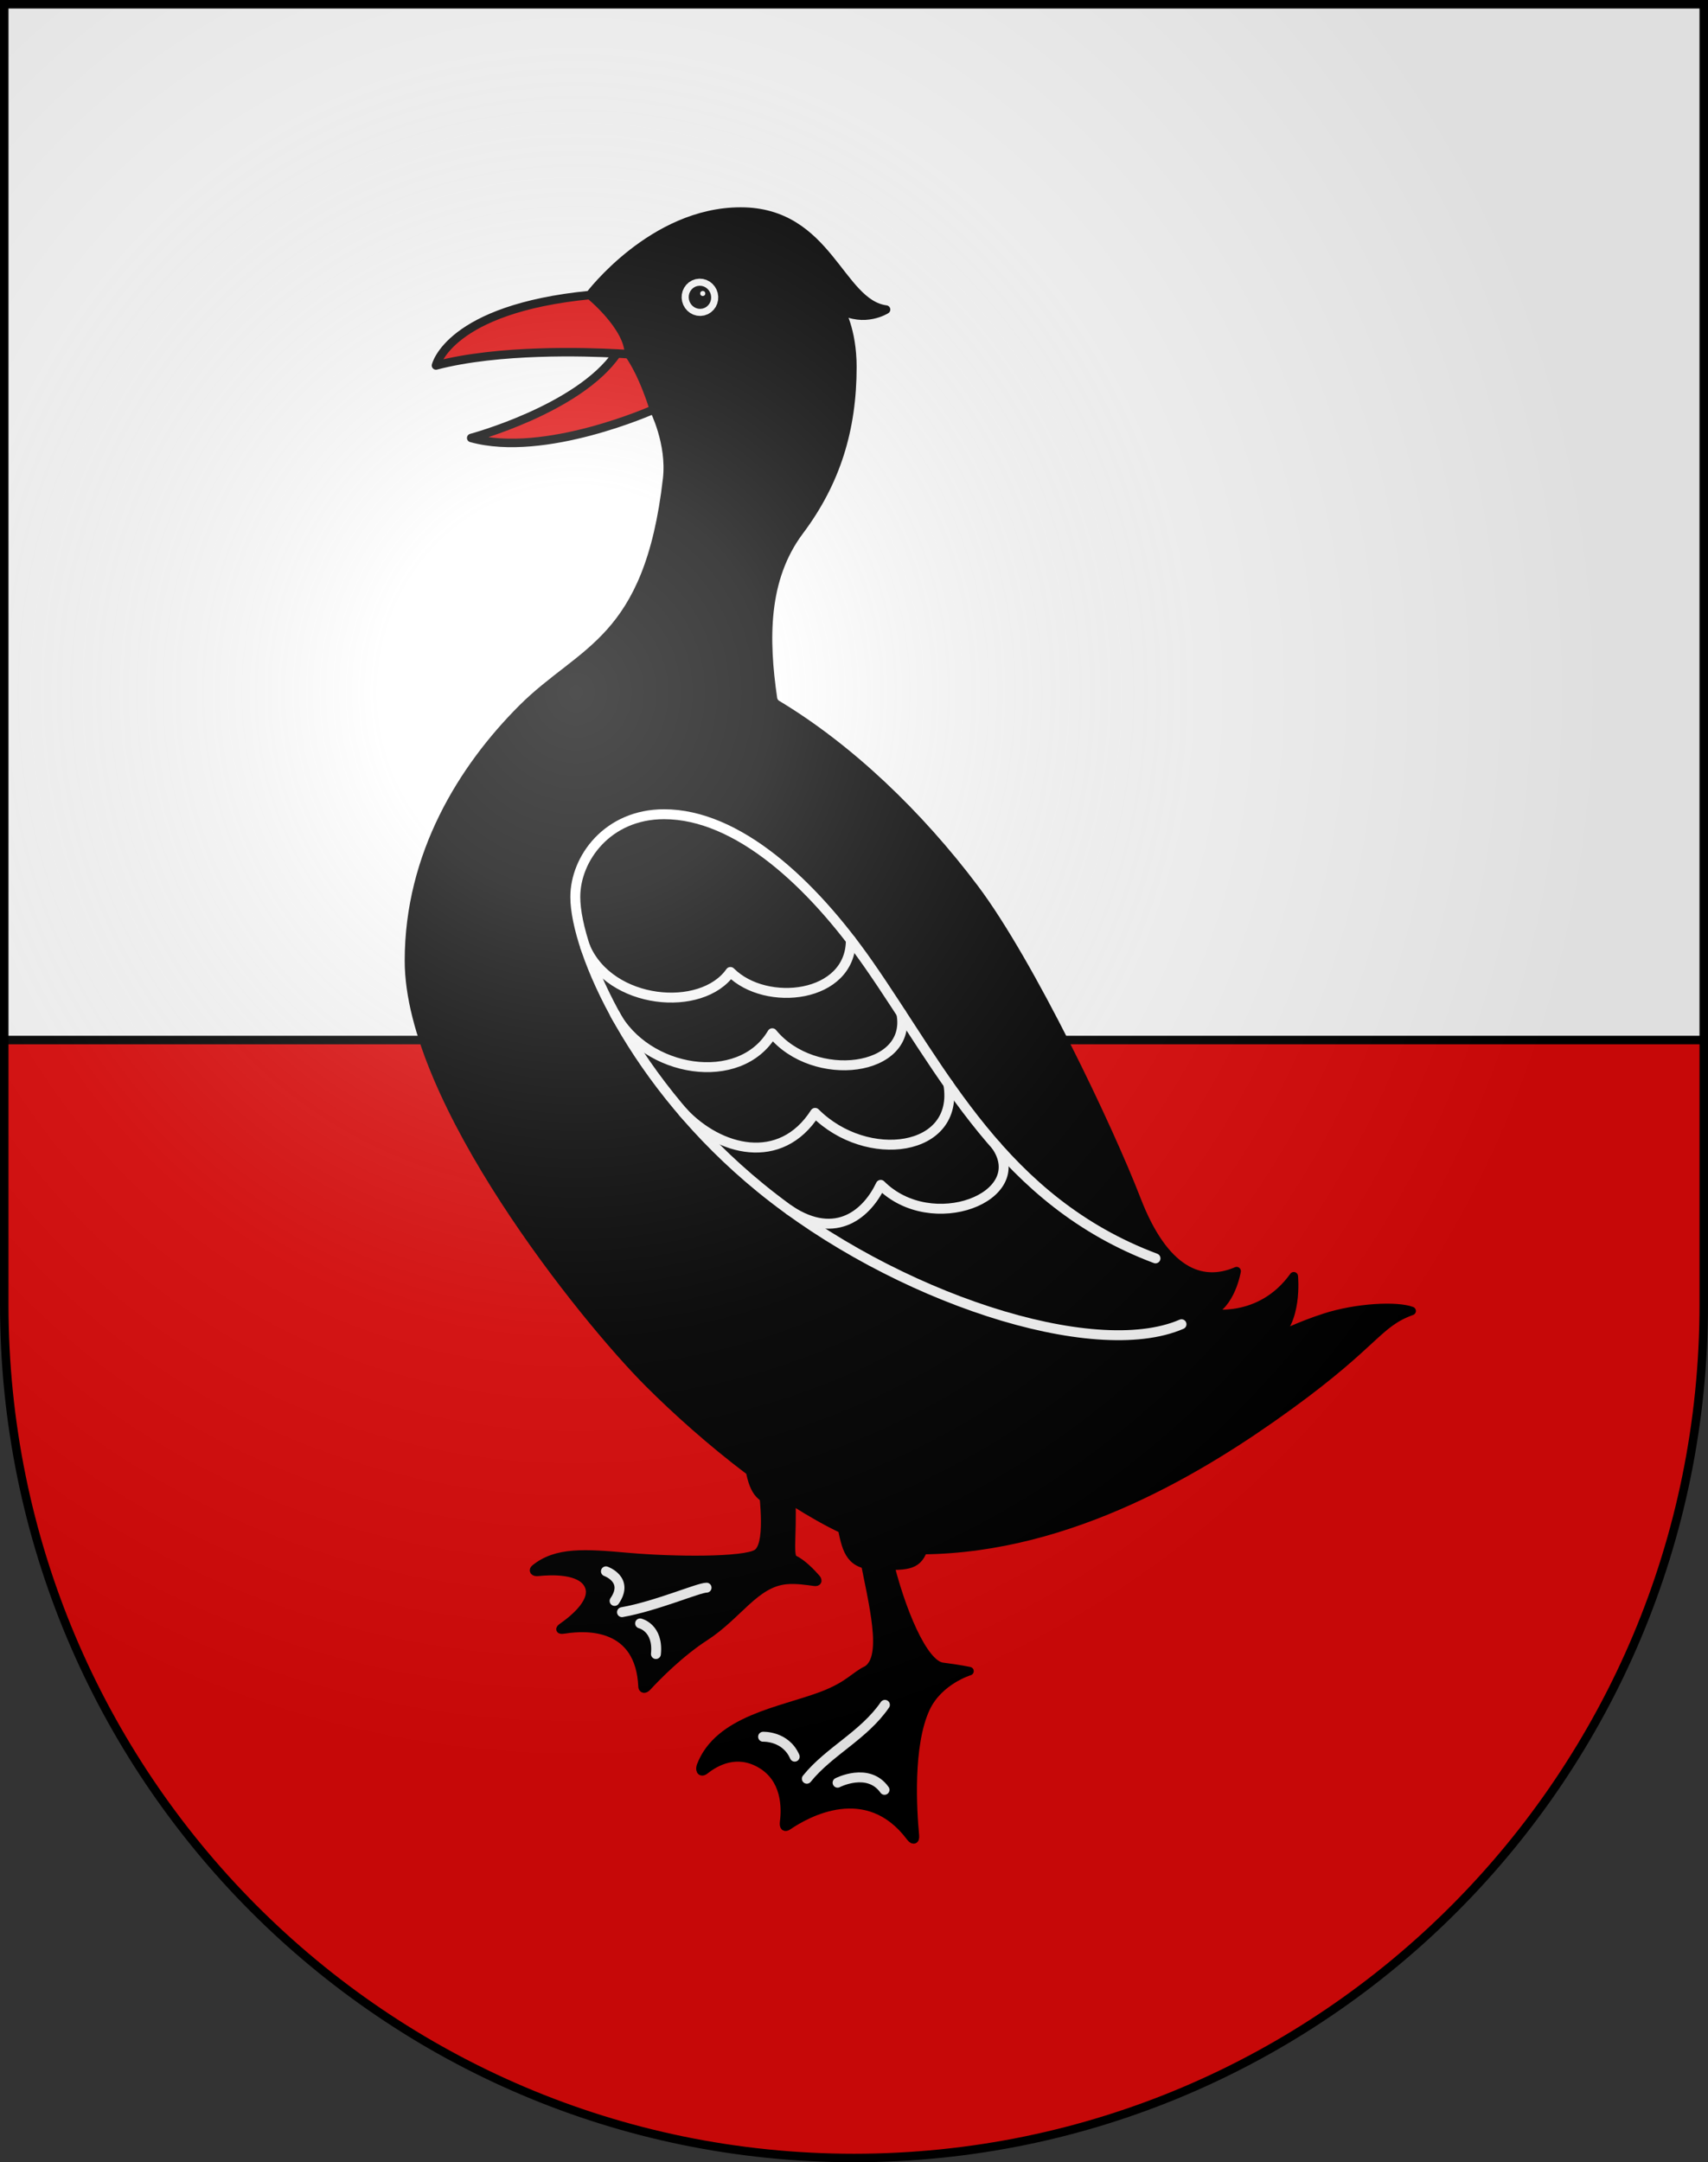 <?xml version="1.0" encoding="UTF-8" standalone="no"?>
<svg
   xmlns:dc="http://purl.org/dc/elements/1.1/"
   xmlns:cc="http://creativecommons.org/ns#"
   xmlns:rdf="http://www.w3.org/1999/02/22-rdf-syntax-ns#"
   xmlns:svg="http://www.w3.org/2000/svg"
   xmlns="http://www.w3.org/2000/svg"
   xmlns:xlink="http://www.w3.org/1999/xlink"
   xmlns:sodipodi="http://sodipodi.sourceforge.net/DTD/sodipodi-0.dtd"
   xmlns:inkscape="http://www.inkscape.org/namespaces/inkscape"
   height="763"
   width="603"
   version="1.0"
   id="svg20"
   sodipodi:version="0.32"
   inkscape:version="0.46"
   sodipodi:docname="Epalinges-coat_of_arms.svg"
   sodipodi:docbase="C:\Documents and Settings\Steve\Bureau\Blason Villages Suisse pour Wikipédia (par Delta-9)"
   inkscape:output_extension="org.inkscape.output.svg.inkscape">
  <rect width="100%" height="100%" fill="#333333" stroke="none"/>
  <defs
     id="defs29"><inkscape:perspective
   sodipodi:type="inkscape:persp3d"
   inkscape:vp_x="0 : 381.5 : 1"
   inkscape:vp_y="0 : 1000 : 0"
   inkscape:vp_z="603 : 381.5 : 1"
   inkscape:persp3d-origin="301.5 : 254.33333 : 1"
   id="perspective28" />
<linearGradient
   id="linearGradient2893">
  <stop
     style="stop-color:#ffffff;stop-opacity:0.314;"
     offset="0"
     id="stop2895" />
  <stop
     id="stop2897"
     offset="0.19"
     style="stop-color:#ffffff;stop-opacity:0.251;" />
  <stop
     style="stop-color:#6b6b6b;stop-opacity:0.125;"
     offset="0.6"
     id="stop2901" />
  <stop
     style="stop-color:#000000;stop-opacity:0.125;"
     offset="1"
     id="stop2899" />
</linearGradient>
<linearGradient
   id="linearGradient2955">
  <stop
     style="stop-color:white;stop-opacity:0;"
     offset="0"
     id="stop2965" />
  <stop
     style="stop-color:black;stop-opacity:0.646;"
     offset="1"
     id="stop2959" />
</linearGradient>
<radialGradient
   inkscape:collect="always"
   xlink:href="#linearGradient2893"
   id="radialGradient3236"
   gradientUnits="userSpaceOnUse"
   gradientTransform="matrix(1.215,1.531577e-24,1.464684e-23,1.267,-839.192,-490.489)"
   cx="858.042"
   cy="579.933"
   fx="858.042"
   fy="579.933"
   r="300" />
<inkscape:perspective
   id="perspective2589"
   inkscape:persp3d-origin="297.63751 : 280.63 : 1"
   inkscape:vp_z="595.27502 : 420.94501 : 1"
   inkscape:vp_y="0 : 1000 : 0"
   inkscape:vp_x="0 : 420.94501 : 1"
   sodipodi:type="inkscape:persp3d" />

	
		
	

	
	

		
		
		
		
		
	
			
				
			
				
			
		
			
			
			
			
			
			
			
			
			
			
			
		
			
			
			
		
			
			
		
			
			
		</defs>
  <sodipodi:namedview
     inkscape:window-height="968"
     inkscape:window-width="1280"
     inkscape:pageshadow="2"
     inkscape:pageopacity="0.0"
     guidetolerance="10.0"
     gridtolerance="10.0"
     objecttolerance="10.0"
     borderopacity="1.0"
     bordercolor="#666666"
     pagecolor="#ffffff"
     id="base"
     inkscape:zoom="0.92652193"
     inkscape:cx="173.53758"
     inkscape:cy="399.00713"
     inkscape:window-x="1280"
     inkscape:window-y="22"
     inkscape:current-layer="layer1"
     showgrid="false"
     showguides="true"
     inkscape:guide-bbox="true">
    <sodipodi:guide
       orientation="horizontal"
       position="761.5"
       id="guide1885" />
    <sodipodi:guide
       orientation="vertical"
       position="1.5"
       id="guide1887" />
    <sodipodi:guide
       orientation="horizontal"
       position="1.5"
       id="guide1889" />
    <sodipodi:guide
       orientation="vertical"
       position="601.5"
       id="guide1891" />
    <sodipodi:guide
       orientation="vertical"
       position="301.501"
       id="guide1893" />
  </sodipodi:namedview>
  <desc
     id="desc22">Coat of Arms of Canton of Freiburg (Fribourg)</desc>
  <g
     inkscape:groupmode="layer"
     id="layer1"
     inkscape:label="Fond écu"
     style="opacity:1;display:inline"
     sodipodi:insensitive="true">
    <path
       id="path1899"
       d="M 1.5,1.5 L 1.5,460.368 C 1.5,626.678 135.815,761.5 301.5,761.5 C 467.185,761.5 601.5,626.678 601.5,460.368 L 601.5,1.5 L 1.5,1.5 z"
       style="fill:#e20909;fill-opacity:1" />
    <rect
       height="365.5"
       width="600"
       y="1.5"
       x="1.5"
       id="rect2505"
       style="opacity:1;fill:#ffffff;display:inline" />
  </g>
  <g
     inkscape:groupmode="layer"
     id="layer2"
     inkscape:label="Meubles"
     style="opacity:1;display:inline"
     sodipodi:insensitive="true">
    <line
       y2="367"
       x2="601.499"
       y1="367"
       x1="1.5"
       stroke-miterlimit="11"
       id="line2465"
       style="fill:#ffffff;stroke:#000000;stroke-width:3;stroke-miterlimit:11" />
    <g
       id="g2738">
      <path
         style="stroke:#000000;stroke-width:3;stroke-linecap:round;stroke-linejoin:round"
         d="M 268.862,520.978 C 269.943,529.804 271.745,545.297 267.241,548.18 C 262.737,551.062 237.876,550.882 221.662,549.441 C 206.545,548.097 196.439,547.38 188.863,553.57 C 188.314,554.018 188.312,554.836 189.956,554.664 C 194.888,554.148 205.089,553.81 207.791,559.35 C 210.493,564.89 202.758,571.242 198.721,574.07 C 197.376,575.012 197.633,575.233 199.545,574.933 C 207.1,573.746 225.899,573.05 226.849,595.221 C 226.873,595.8 227.461,596.336 228.494,595.221 C 231.826,591.619 239.926,583.322 248.866,577.545 C 260.575,569.98 266.521,558.629 277.51,557.549 C 281.193,557.187 285.198,557.876 287.586,558.171 C 288.647,558.3 288.846,557.766 288.077,556.89 C 286.381,554.957 283.206,551.644 280.267,550.261 C 277.97,549.18 280.46,538.227 278.906,523.77 L 268.862,520.978 z"
         id="path2534" />
      <path
         style="stroke:#000000;stroke-width:3;stroke-linecap:round;stroke-linejoin:round"
         d="M 332.85,588.204 C 325.947,587.516 317.864,567.81 313.541,549.621 L 304.894,548.9 C 308.136,565.833 313.251,584.573 306.177,589.255 C 301.672,591.346 299.748,594.836 289.985,598.486 C 275.538,603.888 253.731,606.837 247.483,623.083 C 247.012,624.31 247.295,625.889 248.968,624.565 C 252.718,621.599 260.093,617.542 268.502,622.401 C 277.501,627.599 277.473,637.831 276.85,642.799 C 276.632,644.544 277.036,645.073 278.28,644.227 C 284.761,639.817 306.119,627.775 321.445,648.262 C 322.093,649.129 323.197,649.8 322.995,647.676 C 322.174,639.019 320.697,615.75 326.872,602.674 C 331.467,592.945 342.275,589.702 342.275,589.702 C 342.275,589.702 338.38,588.89 332.85,588.204 z"
         id="path2536" />
      <path
         d="M 498.376,462.607 C 493.15,460.627 478.919,461.346 467.751,464.949 C 458.848,467.82 451.905,471.258 449.449,472.537 C 458.44,467.178 456.761,450.357 456.761,450.357 C 444.871,466.929 426.856,463.328 426.856,463.328 C 434.601,460.626 436.585,448.556 436.585,448.556 C 423.974,453.961 411.004,448.556 401.275,423.334 C 391.546,398.113 363.803,339.744 343.986,313.441 C 324.436,287.495 299.982,264.004 274.161,248.501 C 273.232,247.867 272.96,246.959 272.893,246.505 C 269.836,225.59 269.588,204.262 282.284,187.336 C 295.255,170.041 300.93,151.396 300.93,129.507 C 300.93,116.266 296.606,109.24 296.606,109.24 C 305.253,114.105 312.819,109.24 312.819,109.24 C 296.336,107.078 292.552,74.651 261.476,74.651 C 230.4,74.651 208.241,104.106 208.241,104.106 C 158.519,108.97 153.926,128.967 153.926,128.967 C 176.117,123.166 206.715,124.137 217.8,124.736 C 204.368,144.371 166.357,154.549 166.357,154.549 C 192.299,161.755 230.851,144.461 230.851,144.461 C 230.851,144.461 236.976,156.351 235.535,168.961 C 228.956,226.523 205.45,228.951 184.372,250.029 C 163.293,271.107 144.379,301.553 144.379,339.025 C 144.379,388.386 205.945,464.995 229.05,488.1 C 238.405,497.455 251.086,508.893 264.782,519.194 C 266.29,525.978 268.142,530.167 276.97,530.167 C 278.27,530.167 279.461,530.174 280.568,530.172 C 286.18,533.74 291.815,536.941 297.33,539.566 C 298.972,547.5 300.284,552.506 309.938,552.506 C 319.554,552.506 323.652,552.921 325.854,546.986 C 378.245,546.477 424.967,517.898 455.23,495.937 C 485.766,473.777 486.307,466.93 498.376,462.607 z"
         id="path2540" />
      <path
         style="fill:#e20909"
         d="M 153.926,128.966 C 176.117,123.165 206.715,124.136 217.8,124.735 C 204.368,144.37 166.357,154.548 166.357,154.548 C 192.299,161.754 230.851,144.46 230.851,144.46 C 226.525,130.702 222.023,125.003 222.023,125.003 C 222.023,115.274 208.242,104.105 208.242,104.105 C 158.52,108.969 153.926,128.966 153.926,128.966 z"
         id="path2542" />
      <path
         style="fill:none;stroke:#000000;stroke-width:3;stroke-linecap:round;stroke-linejoin:round"
         d="M 230.85,144.459 C 226.524,130.701 222.022,125.002 222.022,125.002 C 222.022,115.273 208.241,104.104 208.241,104.104"
         id="path2546" />
      <path
         style="fill:none;stroke:#000000;stroke-width:3;stroke-linecap:round;stroke-linejoin:round"
         d="M 222.023,125.003 C 222.023,125.003 220.483,124.879 217.8,124.734"
         id="path2548" />
      <path
         style="fill:none;stroke:#000000;stroke-width:3;stroke-linecap:round;stroke-linejoin:round"
         d="M 498.376,462.607 C 493.15,460.627 478.919,461.346 467.751,464.949 C 458.848,467.82 451.905,471.258 449.449,472.537 C 458.44,467.178 456.761,450.357 456.761,450.357 C 444.871,466.929 426.856,463.328 426.856,463.328 C 434.601,460.626 436.585,448.556 436.585,448.556 C 423.974,453.961 411.004,448.556 401.275,423.334 C 391.546,398.113 363.803,339.744 343.986,313.441 C 324.436,287.495 299.982,264.004 274.161,248.501 C 273.232,247.867 272.96,246.959 272.893,246.505 C 269.836,225.59 269.588,204.262 282.284,187.336 C 295.255,170.041 300.93,151.396 300.93,129.507 C 300.93,116.266 296.606,109.24 296.606,109.24 C 305.253,114.105 312.819,109.24 312.819,109.24 C 296.336,107.078 292.552,74.651 261.476,74.651 C 230.4,74.651 208.241,104.106 208.241,104.106 C 158.519,108.97 153.926,128.967 153.926,128.967 C 176.117,123.166 206.715,124.137 217.8,124.736 C 204.368,144.371 166.357,154.549 166.357,154.549 C 192.299,161.755 230.851,144.461 230.851,144.461 C 230.851,144.461 236.976,156.351 235.535,168.961 C 228.956,226.523 205.45,228.951 184.372,250.029 C 163.293,271.107 144.379,301.553 144.379,339.025 C 144.379,388.386 205.945,464.995 229.05,488.1 C 238.405,497.455 251.086,508.893 264.782,519.194 C 266.29,525.978 268.142,530.167 276.97,530.167 C 278.27,530.167 279.461,530.174 280.568,530.172 C 286.18,533.74 291.815,536.941 297.33,539.566 C 298.972,547.5 300.284,552.506 309.938,552.506 C 319.554,552.506 323.652,552.921 325.854,546.986 C 378.245,546.477 424.967,517.898 455.23,495.937 C 485.766,473.777 486.307,466.93 498.376,462.607 z"
         id="path2550" />
      <path
         style="fill:none;stroke:#ffffff;stroke-width:3.5;stroke-linecap:round;stroke-linejoin:round"
         d="M 407.94,444.051 C 354.076,423.852 332.704,377.578 306.513,340.103 C 286.455,311.401 260.238,287.319 234.454,287.319 C 214.457,287.319 203.108,302.992 203.108,316.504 C 203.108,335.42 223.579,382.547 268.503,419.191 C 315.972,457.909 386.121,480.737 417.128,467.292"
         id="path2554" />
      <path
         style="fill:none;stroke:#ffffff;stroke-width:3.5;stroke-linecap:round;stroke-linejoin:round"
         d="M 206.593,334.137 C 215.401,354.682 247.785,357.399 257.874,342.987 C 270.484,355.597 300.383,352.201 300.383,331.741"
         id="path2556" />
      <path
         style="fill:none;stroke:#ffffff;stroke-width:3.5;stroke-linecap:round;stroke-linejoin:round"
         d="M 217.08,357.838 C 227.969,378.383 261.117,384.061 272.646,364.604 C 287.34,382.547 322.174,378.368 318.227,357.64"
         id="path2558" />
      <path
         style="fill:none;stroke:#ffffff;stroke-width:3.5;stroke-linecap:round;stroke-linejoin:round"
         d="M 241.142,392.484 C 253.852,406.077 275.529,411.804 287.779,392.708 C 305.975,410.904 338.935,406.616 334.796,382.547"
         id="path2560" />
      <path
         style="fill:none;stroke:#ffffff;stroke-width:3.5;stroke-linecap:round;stroke-linejoin:round"
         d="M 278.702,427.019 C 295.425,438.097 306.334,427.837 310.928,418.109 C 328.899,436.08 364.186,422.413 351.743,404.317"
         id="path2562" />
      <path
         style="fill:none;stroke:#ffffff;stroke-width:3.5;stroke-linecap:round;stroke-linejoin:round"
         d="M 284.851,627.671 C 292.687,617.942 304.916,612.47 312.414,601.594"
         id="path2564" />
      <path
         style="fill:none;stroke:#ffffff;stroke-width:3.5;stroke-linecap:round;stroke-linejoin:round"
         d="M 269.403,612.853 C 269.403,612.853 277.329,612.494 280.572,619.88"
         id="path2566" />
      <path
         style="fill:none;stroke:#ffffff;stroke-width:3.5;stroke-linecap:round;stroke-linejoin:round"
         d="M 295.704,629.068 C 295.704,629.068 306.515,623.483 312.279,631.589"
         id="path2568" />
      <path
         style="fill:none;stroke:#ffffff;stroke-width:3.5;stroke-linecap:round;stroke-linejoin:round"
         d="M 219.591,568.897 C 231.751,566.735 246.614,560.25 249.451,560.25"
         id="path2570" />
      <path
         style="fill:none;stroke:#ffffff;stroke-width:3.5;stroke-linecap:round;stroke-linejoin:round"
         d="M 213.916,554.485 C 213.916,554.485 222.204,557.368 216.979,564.934"
         id="path2572" />
      <path
         style="fill:none;stroke:#ffffff;stroke-width:3.5;stroke-linecap:round;stroke-linejoin:round"
         d="M 225.987,572.861 C 225.987,572.861 232.517,574.367 231.571,583.67"
         id="path2574" />
      <ellipse
         style="fill:#ffffff;stroke:#ffffff;stroke-width:8;stroke-linecap:round;stroke-linejoin:round"
         sodipodi:ry="2.589"
         sodipodi:rx="2.4619999"
         sodipodi:cy="104.911"
         sodipodi:cx="247.283"
         transform="matrix(0.972,-0.233,0.233,0.972,-17.693,60.556)"
         cx="247.283"
         cy="104.911"
         rx="2.462"
         ry="2.589"
         id="ellipse2578" />
      <ellipse
         style="stroke:#000000;stroke-width:3;stroke-linecap:round;stroke-linejoin:round"
         sodipodi:ry="2.589"
         sodipodi:rx="2.4619999"
         sodipodi:cy="104.911"
         sodipodi:cx="247.283"
         transform="matrix(0.972,-0.233,0.233,0.972,-17.693,60.556)"
         cx="247.283"
         cy="104.911"
         rx="2.462"
         ry="2.589"
         id="ellipse2580" />
      <circle
         transform="translate(-3.8003567e-2,-4.5000331e-2)"
         style="fill:#ffffff"
         sodipodi:ry="0.898"
         sodipodi:rx="0.898"
         sodipodi:cy="103.609"
         sodipodi:cx="248.138"
         cx="248.138"
         cy="103.609"
         r="0.898"
         id="circle2582" />
    </g>
  </g>
  <g
     inkscape:groupmode="layer"
     id="layer3"
     inkscape:label="Reflet final"
     style="display:inline"
     sodipodi:insensitive="true">
    <path
       style="fill:url(#radialGradient3236);fill-opacity:1"
       d="M 1.5,1.5 L 1.5,460.368 C 1.5,626.679 135.815,761.5 301.5,761.5 C 467.185,761.5 601.5,626.679 601.5,460.368 L 601.5,1.5 L 1.5,1.5 z "
       id="path2346" />
  </g>
  <g
     inkscape:groupmode="layer"
     id="layer4"
     inkscape:label="Contour final"
     style="display:inline"
     sodipodi:insensitive="true">
    <path
       style="fill:none;fill-opacity:1;stroke:#000000;stroke-width:3;stroke-miterlimit:4;stroke-dasharray:none;stroke-opacity:1"
       d="M 1.5,1.5 L 1.5,460.368 C 1.5,626.679 135.815,761.5 301.5,761.5 C 467.185,761.5 601.5,626.679 601.5,460.368 L 601.5,1.5 L 1.5,1.5 z "
       id="path3239" />
  </g>
</svg>
